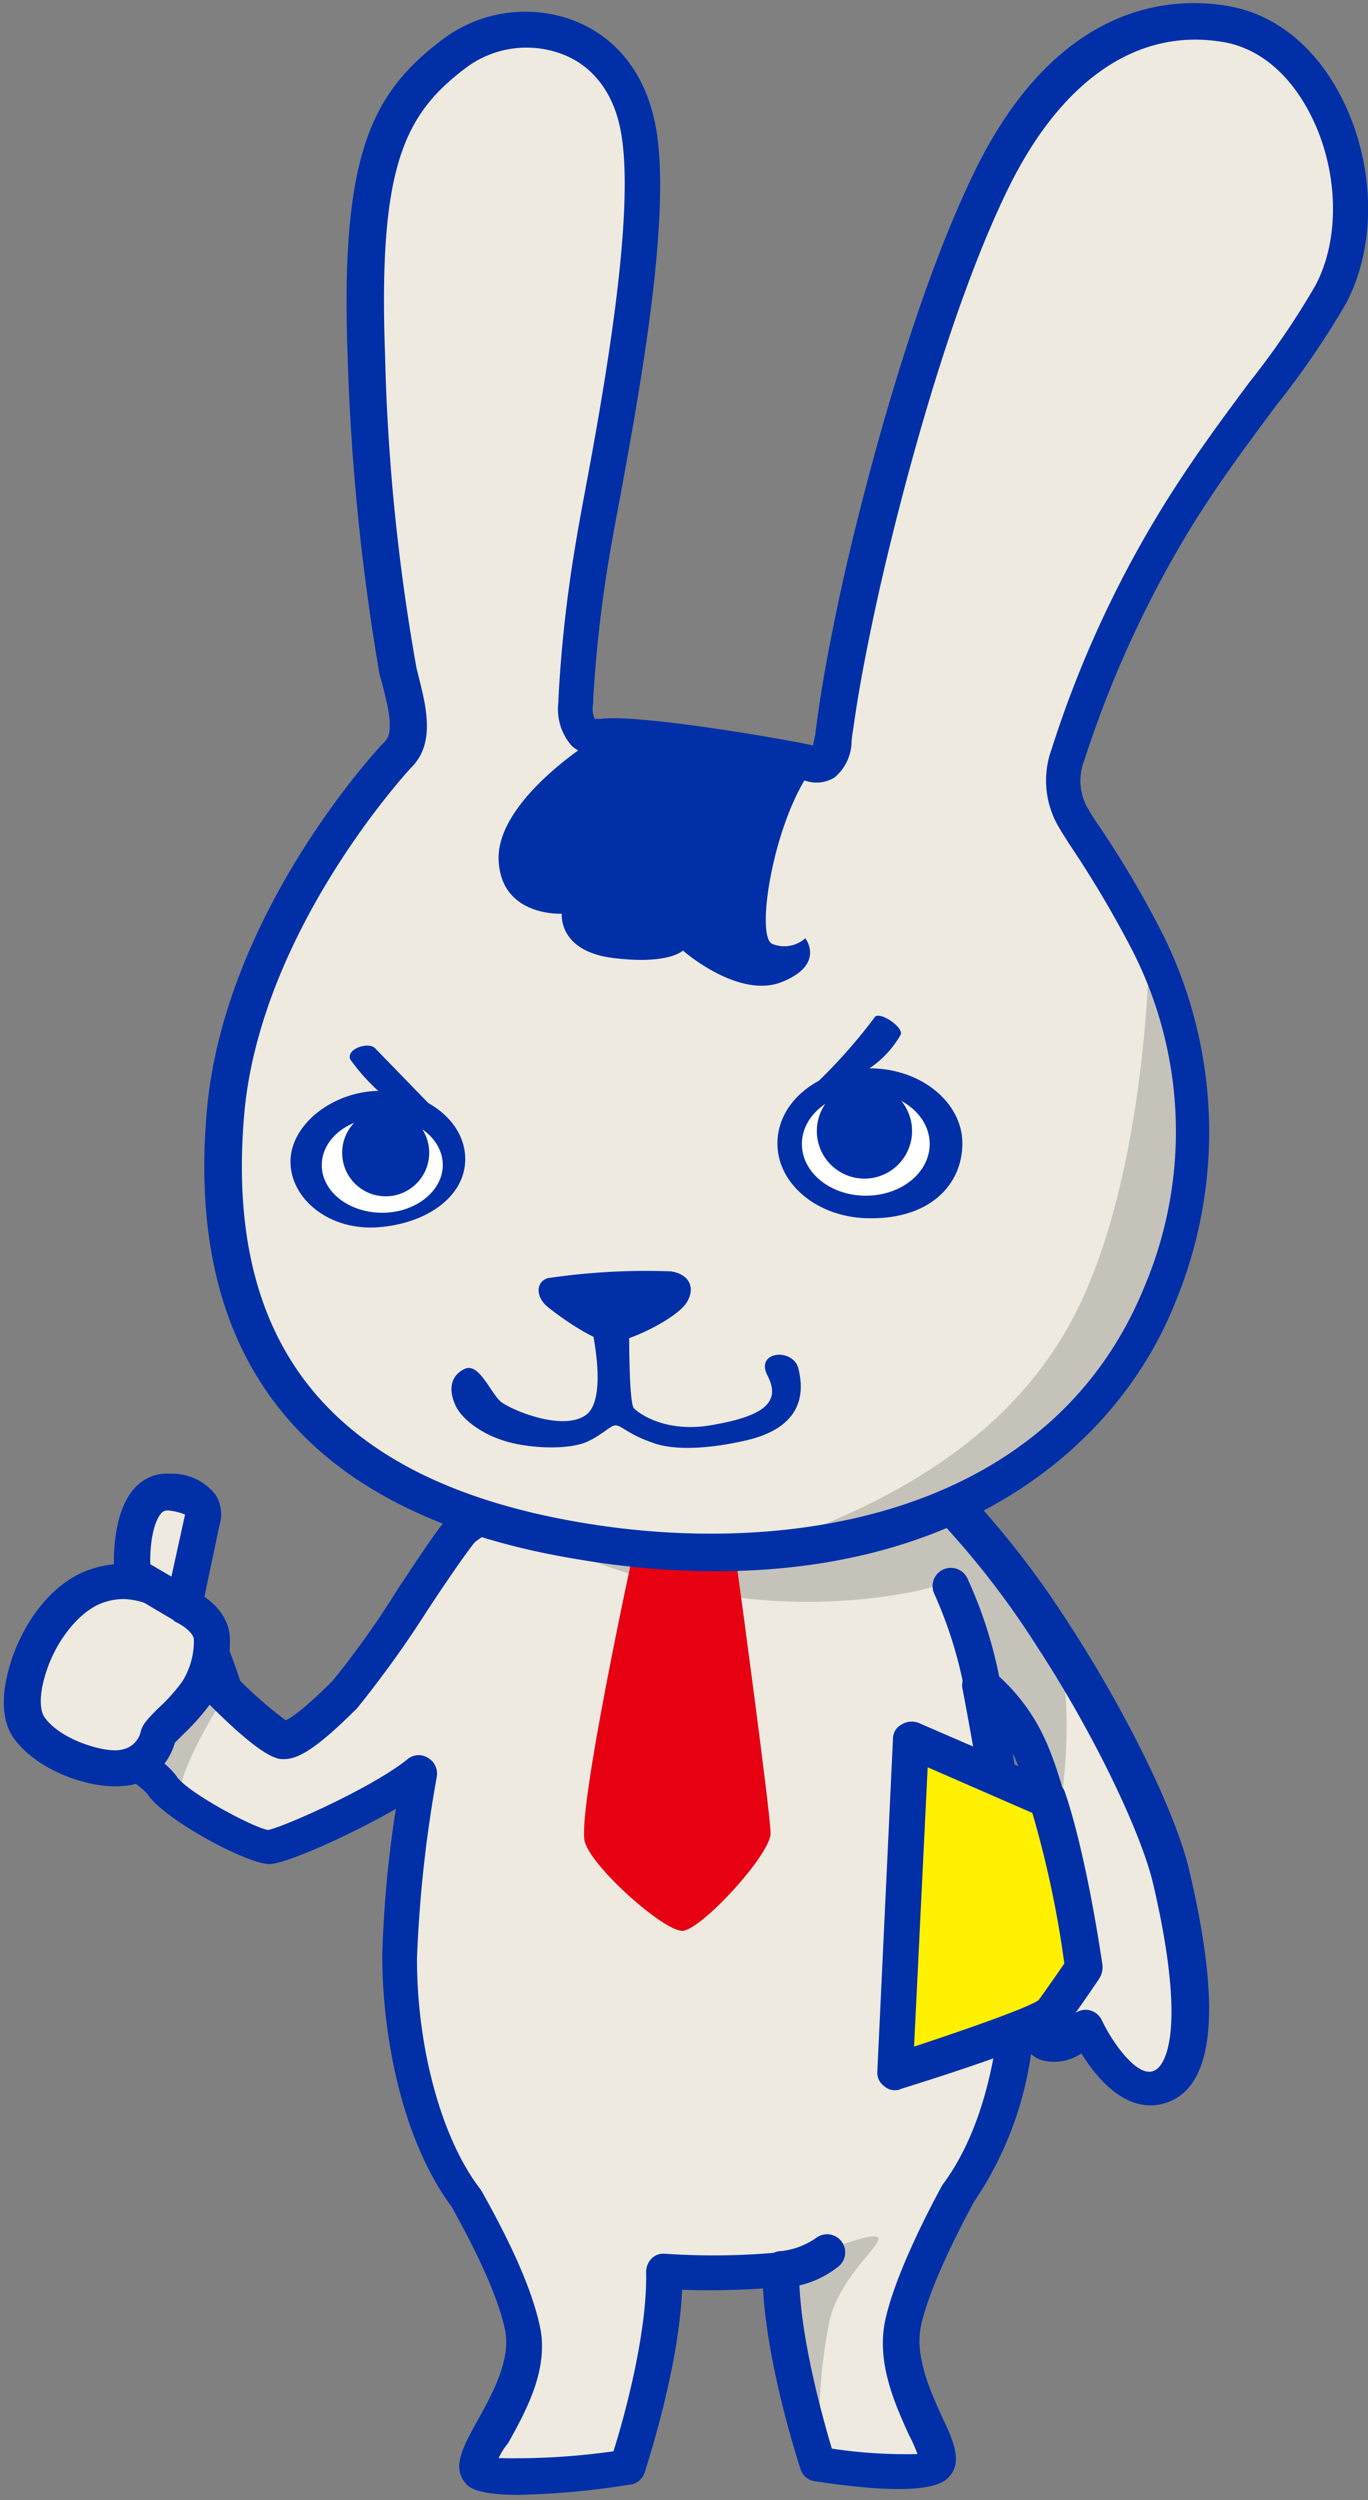 <svg xmlns="http://www.w3.org/2000/svg" xmlns:xlink="http://www.w3.org/1999/xlink" width="110.547" height="202" viewBox="0 0 110.547 202"><rect x="0" y="0" width="110.547" height="202" fill="#808080" stroke="none"/><defs><clipPath id="a"><rect width="110.431" height="201.656" fill="none"/></clipPath><clipPath id="b"><rect width="110.236" height="201.827" fill="none"/></clipPath></defs><g transform="translate(0 0)"><g transform="translate(0 0.344)"><g transform="translate(0 0)" clip-path="url(#a)"><path d="M300.341,207.846c-1.1-4.678-5.276-12.988-9.565-19.539a70.232,70.232,0,0,0-9.946-12.383l-.166-.331c-1.59-3.688-14.781-1.212-25.059,1.376l.993-2.145s-11.928,2.749-13.795,5.064c-1.98,2.422-7.365,11.173-9.288,13.152-1.978,1.984-3.957,3.688-4.891,3.688-.99,0-4.891-3.963-4.891-3.963s-1.7-5.668-3.187-6.878-8.136,10.349-8.136,10.349,5.166,2.477,6.375,4.181,7.363,4.9,8.574,4.9c1.1,0,9.122-3.577,12.145-6.055a109.106,109.106,0,0,0-1.593,14.917c0,6.66,1.7,14.642,5.385,19.486,1.595,2.861,3.9,7.211,4.56,10.568.993,4.9-4.56,10.292-3.571,11.5s12.037-.22,12.037-.22,3.131-9.412,2.966-15.852a67.908,67.908,0,0,0,9.454-.111c-.111,6.44,2.965,15.744,2.965,15.744s8.574,1.323,9.565.111-3.681-6.5-2.693-11.395c.6-3.082,2.854-7.65,4.5-10.622,3.9-5.285,5.331-13.759,4.944-20.419a192.338,192.338,0,0,0-3.13-20.808,14.373,14.373,0,0,1,4.12,5.561c2.2,5.174,4.177,17.447,4.177,17.447s-4.669,5.668-2.968,6.165,3.188-1.487,3.188-1.487,2.694,5.89,5.879,4.9c3.245-.882,3.245-7.541,1.048-16.9" transform="translate(-205.644 -56.591)" fill="#eeeae0"/><path d="M232.074,175.461s16.048,12.6,37.2,8.476c7.036-1.376,4.344-7.155,4.344-7.155Z" transform="translate(-195.411 -55.687)" fill="#c5c2ba"/><path d="M267.358,203.552c.055.5,2.8-13.043-.768-18.161-2.2-3.194-7.42-10.239-9.179-7.927l4.891,13.87c0,.056,4.288,4.074,5.055,12.219" transform="translate(-182.225 -54.883)" fill="#c5c2ba"/><path d="M220,184.258l1.7,4.018s-4.12,6.548-3.187,8.035l-2.638-3.08s.109-2.864,1.7-4.129c1.648-1.266,2.417-4.844,2.417-4.844" transform="translate(-203.838 -51.11)" fill="#c5c2ba"/><path d="M252.313,231.458a41.357,41.357,0,0,1,.822-9.412c.938-3.8,4.728-6.385,3.792-6.715s-6.868,2.256-6.868,2.256a32.01,32.01,0,0,0,.33,6.99,32.437,32.437,0,0,0,1.923,6.881" transform="translate(-186.084 -34.958)" fill="#c5c2ba"/></g></g><g transform="translate(0.311 0)"><g clip-path="url(#b)"><path d="M287.972,198.446c1.044,6.163,1.867,11.779,2.033,15.025a37.4,37.4,0,0,1,0,4.955c.55-.88,1.263-1.925,2.142-3.08-.438-2.588-2.142-12.219-3.954-16.459a3.412,3.412,0,0,0-.22-.441m-41.548,56.915a57.066,57.066,0,0,0,9.285-.55c.772-2.422,2.749-9.467,2.638-14.476a1.563,1.563,0,0,1,.441-1.1,1.359,1.359,0,0,1,1.1-.385,56.718,56.718,0,0,0,9.176-.111,1.505,1.505,0,0,1,1.65,1.488c-.055,5.008,1.927,11.944,2.638,14.366a39.926,39.926,0,0,0,6.924.441,13.141,13.141,0,0,0-.713-1.595c-1.1-2.423-2.583-5.725-1.922-9.082.657-3.193,2.855-7.763,4.615-11.009.055-.055.055-.111.111-.166,3.958-5.339,5-13.815,4.615-19.428-.275-4.129-1.54-12.6-3.076-20.587a1.508,1.508,0,0,1,2.419-1.432,15.611,15.611,0,0,1,4.5,6.11c2.253,5.285,4.178,17.281,4.289,17.833a1.453,1.453,0,0,1-.331,1.157c-.823.99-1.539,2.034-2.142,2.917l.056-.055a1.534,1.534,0,0,1,1.318-.552,1.5,1.5,0,0,1,1.154.827c.772,1.65,2.749,4.567,4.124,4.128,1.263-.386,2.638-4.017,0-15.249-1.044-4.292-4.946-12.328-9.345-19.042a69.422,69.422,0,0,0-9.672-12.056,1.775,1.775,0,0,1-.441-.6l-.111-.331c-.055-.111-1.7-3.249-23.354,2.256a1.389,1.389,0,0,1-1.485-.5,1.489,1.489,0,0,1-.33-.935c-4.725,1.266-9.4,2.864-10.167,3.854s-2.252,3.139-3.736,5.4A87.245,87.245,0,0,1,235,194.763c-3.407,3.412-4.835,4.125-5.936,4.125-.494,0-1.593,0-5.936-4.347a2.32,2.32,0,0,1-.385-.607,30.919,30.919,0,0,0-2.253-5.557,51.483,51.483,0,0,0-5.55,7.982c1.759.935,4.507,2.528,5.495,3.96.88,1.266,6.1,4.074,7.365,4.295,1.321-.277,8.41-3.412,11.267-5.722a1.4,1.4,0,0,1,1.648-.111,1.476,1.476,0,0,1,.715,1.539,104.574,104.574,0,0,0-1.6,14.7c0,7.209,1.98,14.531,5.112,18.6.055.055.055.109.111.164,1.977,3.523,4.012,7.6,4.726,11.009.716,3.468-1.21,6.879-2.583,9.358a5.786,5.786,0,0,0-.772,1.209m1.7,2.972c-3.626,0-4.174-.661-4.45-1.046-.988-1.266-.109-2.861.988-4.844,1.154-2.092,2.749-4.9,2.308-7.32-.657-3.357-3.185-7.982-4.339-10.072-4.122-5.56-5.606-14.093-5.606-20.309a92.353,92.353,0,0,1,1.1-11.836c-3.737,2.145-8.9,4.456-10.222,4.456-1.814,0-8.353-3.523-9.783-5.557-.715-.99-3.847-2.753-5.825-3.688a1.367,1.367,0,0,1-.769-.883,1.659,1.659,0,0,1,.109-1.155c4.067-7.1,6.98-10.841,8.738-11.118a2.013,2.013,0,0,1,1.595.386c1.539,1.321,3.023,5.5,3.572,7.209a32.992,32.992,0,0,0,3.683,3.191c.385-.166,1.428-.824,3.792-3.191a71.1,71.1,0,0,0,5.276-7.43c1.539-2.311,3.023-4.57,3.9-5.616,2.033-2.477,11.708-4.9,14.618-5.557a1.532,1.532,0,0,1,1.485.493,1.5,1.5,0,0,1,.33.935c19.126-4.512,22.863-2.367,23.962.111v.055a74.264,74.264,0,0,1,9.947,12.439c4.56,6.992,8.683,15.358,9.726,19.98,2.638,11.229,1.977,17.5-1.977,18.717-3.079.935-5.5-1.983-6.762-4.018a3.937,3.937,0,0,1-3.185.55,2.3,2.3,0,0,1-.882-.5,28.306,28.306,0,0,1-4.616,11.944c-2.308,4.293-3.847,7.872-4.288,10.074-.493,2.422.768,5.228,1.7,7.266.934,1.981,1.647,3.577.658,4.789-.438.494-1.536,1.871-10.935.441a1.43,1.43,0,0,1-1.154-.991c-.111-.386-2.694-8.2-3.021-14.586a64.376,64.376,0,0,1-6.541.109c-.275,6.439-2.913,14.367-3.024,14.752a1.417,1.417,0,0,1-1.209.991,64.478,64.478,0,0,1-8.907.826" transform="translate(-206.446 -56.754)" fill="#002fa8"/></g></g><g transform="translate(0 0.344)"><g transform="translate(0 0)" clip-path="url(#a)"><path d="M222.19,182.44a7.082,7.082,0,0,0-7.363-1.487c-4.178,1.707-6.869,8.862-5.166,11.338s6.155,3.688,7.859,3.194A3.483,3.483,0,0,0,220.1,192.9c.109-.5,2.087-1.984,3.132-3.577a7.665,7.665,0,0,0,1.154-4.185c0-1.707-2.2-2.7-2.2-2.7" transform="translate(-207.345 -53.09)" fill="#eeeae0"/></g></g><g transform="translate(0.311 0)"><g clip-path="url(#b)"><path d="M217.863,182.421a5,5,0,0,0-1.923.386c-1.814.769-3.683,3.135-4.452,5.834-.494,1.651-.385,2.808-.055,3.3,1.321,1.925,5.11,2.971,6.264,2.642a1.9,1.9,0,0,0,1.539-1.485c.166-.608.605-1.046,1.429-1.875a14,14,0,0,0,1.923-2.145,6.158,6.158,0,0,0,.935-3.357c0-.552-.882-1.158-1.321-1.376l-.22-.111-.164-.166a6.265,6.265,0,0,0-3.955-1.651m-.715,15.136c-2.529,0-6.375-1.376-8.191-3.909-.934-1.321-1.043-3.357-.33-5.777.769-2.753,2.858-6.385,6.156-7.707a8.479,8.479,0,0,1,8.793,1.6c.769.383,2.858,1.65,2.858,3.96a8.746,8.746,0,0,1-1.429,4.953,18.192,18.192,0,0,1-2.308,2.642l-.715.718a4.811,4.811,0,0,1-3.517,3.412,8.722,8.722,0,0,1-1.318.111" transform="translate(-208.167 -53.222)" fill="#002fa8"/></g></g><g transform="translate(0 0.344)"><g transform="translate(0 0)" clip-path="url(#a)"><path d="M214.985,182.445s-.494-6.878,2.968-6.657,2.693,2.2,2.693,2.2l-1.484,6.878Z" transform="translate(-204.317 -55.52)" fill="#eeeae0"/><path d="M216.962,182.094l1.7.994,1.1-5.009a4.426,4.426,0,0,0-1.374-.331.657.657,0,0,0-.494.166c-.716.715-.991,2.7-.937,4.181m3.737,5.616-6.594-3.909-.056-.769c-.055-.827-.274-5.174,1.759-7.212a3.493,3.493,0,0,1,2.749-1.046,4.459,4.459,0,0,1,3.681,1.707,2.917,2.917,0,0,1,.33,2.367Z" transform="translate(-204.809 -56.049)" fill="#002fa8"/><path d="M250.061,219.519H249.9a1.484,1.484,0,0,1-1.374-1.584v-.012a1.507,1.507,0,0,1,1.54-1.376,6.172,6.172,0,0,0,2.8-1.1,1.464,1.464,0,0,1,1.647,2.422,7.885,7.885,0,0,1-4.45,1.653" transform="translate(-186.854 -35.017)" fill="#002fa8"/><path d="M243.032,178.943s-4.671,21.407-3.958,23.668c.716,2.2,6.375,7.155,7.86,7.155s7.143-6.165,7.143-7.872-2.966-23.391-2.966-23.391Z" transform="translate(-191.807 -54.105)" fill="#e60012"/><path d="M261.53,190.828a1.422,1.422,0,0,1-1.429-1.21,34.716,34.716,0,0,0-2.417-7.706,1.475,1.475,0,1,1,2.638-1.321,34.958,34.958,0,0,1,2.69,8.53,1.489,1.489,0,0,1-1.209,1.707Z" transform="translate(-182.166 -53.443)" fill="#002fa8"/></g></g><g transform="translate(0.311 0)"><g clip-path="url(#b)"><path d="M233.957,150.066c.549,2.311,1.539,5.175,0,6.717S221.262,171.2,220,185.736c-1.265,14.253,2.857,30.435,28.908,34.675,25.994,4.239,41.327-6.879,46.655-19.925a34.208,34.208,0,0,0-.877-28.349,105.6,105.6,0,0,0-5.991-10.017,5.861,5.861,0,0,1-.493-5.171,88.407,88.407,0,0,1,8.956-19.433c4.785-7.65,9.675-12.88,12.314-17.779,4.064-7.706,0-20.529-8.632-21.9-6.816-1.1-13.74,2.422-18.741,12.549-4.946,10.128-9.013,25.759-10.718,33.576a115.486,115.486,0,0,0-2.088,11.67c-.166,1.155-.386,2.311-1.922,1.925s-13.959-2.477-16.653-2.09-2.306-2.311-2.306-3.085a118.59,118.59,0,0,1,1.318-11.887c.937-5.948,5.277-25.762,3.737-34.181s-9.947-9.908-14.893-6.11c-5.387,4.074-7.64,8.807-7.09,24.327a174.074,174.074,0,0,0,2.472,25.541" transform="translate(-202.112 -95.836)" fill="#eeeae0"/></g></g><g transform="translate(0 0.344)"><g transform="translate(0 0)" clip-path="url(#a)"><path d="M260.912,158.646c0,2.308-2.311,4.181-5.166,4.181s-5.166-1.873-5.166-4.181,2.316-4.184,5.166-4.184,5.166,1.873,5.166,4.184" transform="translate(-185.781 -66.613)" fill="#fff"/><path d="M234.843,159.69c0,2.127-2.189,3.852-4.891,3.852s-4.891-1.726-4.891-3.852,2.191-3.854,4.891-3.854,4.891,1.727,4.891,3.854" transform="translate(-199.061 -65.898)" fill="#fff"/><path d="M280.788,146.64s-.111,18.332-5.989,29.836S256.937,193.1,246.5,196.4c0,0,26.434-.222,33.908-19.65,6.922-17.944.382-30.111.382-30.111" transform="translate(-187.905 -70.682)" fill="#c5c2ba"/></g></g><g transform="translate(0.311 0)"><g clip-path="url(#b)"><path d="M235.951,150.267l.164.663c.6,2.422,1.429,5.45-.549,7.43-.111.111-12.2,13.1-13.518,28.018-1.648,18.99,7.363,29.777,27.645,33.079,16.869,2.752,37.59-.826,45.065-19.047a32.18,32.18,0,0,0-.882-27.135,87.169,87.169,0,0,0-5.221-8.806c-.331-.553-.6-.935-.713-1.157a7.4,7.4,0,0,1-.661-6.384,88.372,88.372,0,0,1,9.123-19.816c2.363-3.8,4.782-7.047,6.868-9.852a64.36,64.36,0,0,0,5.332-7.817c2.033-3.8,1.867-9.3-.331-13.7-1.7-3.412-4.288-5.561-7.253-6-6.816-1.1-12.916,3.085-17.2,11.781-5.714,11.665-9.84,29.772-10.608,33.24-1.371,6.274-1.756,9.137-1.977,10.68a6.685,6.685,0,0,0-.111.934,3.832,3.832,0,0,1-1.374,2.808,2.762,2.762,0,0,1-2.306.277c-1.6-.386-13.74-2.425-16.047-2.093a3.328,3.328,0,0,1-2.86-.715,4.487,4.487,0,0,1-1.1-3.577v-.22a109.029,109.029,0,0,1,1.318-12.112c.166-1.045.441-2.588.769-4.347,1.484-7.927,4.177-22.677,2.968-29.339-.547-3.135-2.252-5.391-4.78-6.329a8.154,8.154,0,0,0-7.8,1.155c-4.946,3.743-7.034,7.982-6.485,23.12a165.433,165.433,0,0,0,2.529,25.265m24.236,73.042a66.384,66.384,0,0,1-11.046-.935c-21.764-3.521-31.931-15.744-30.119-36.272,1.429-16.182,14.234-29.727,14.4-29.836.769-.769.22-2.914-.22-4.623l-.22-.769a183.748,183.748,0,0,1-2.583-25.762c-.6-16.346,1.98-21.245,7.64-25.537a11.106,11.106,0,0,1,10.66-1.542c3.52,1.376,5.828,4.4,6.6,8.585,1.323,7.209-1.375,21.744-2.969,30.385-.327,1.707-.6,3.249-.768,4.239a107.2,107.2,0,0,0-1.32,11.615v.328a2.209,2.209,0,0,0,.111,1.265h.493c3.024-.438,15.664,1.764,17.145,2.15.056-.22.111-.5.166-.718s.055-.493.111-.824c.22-1.6.605-4.567,1.98-10.952.768-3.577,5-21.964,10.826-33.906,6.541-13.379,15.5-14.148,20.28-13.379,3.958.608,7.309,3.305,9.451,7.6,2.638,5.339,2.749,11.779.275,16.457a68.479,68.479,0,0,1-5.607,8.2c-2.088,2.808-4.45,5.943-6.757,9.634a88.216,88.216,0,0,0-8.794,19.1,4.474,4.474,0,0,0,.383,4.02,11.615,11.615,0,0,0,.662,1.044,81.3,81.3,0,0,1,5.387,9.139,35.949,35.949,0,0,1,.934,29.557c-4.391,11.118-16.43,21.739-37.091,21.739" transform="translate(-202.623 -96.368)" fill="#002fa8"/><path d="M260.187,223.809h0a67.1,67.1,0,0,1-11.129-.942,50.79,50.79,0,0,1-14.28-4.311,29.884,29.884,0,0,1-9.922-7.621,27.4,27.4,0,0,1-5.437-10.877,42.706,42.706,0,0,1,1.968-25.613,58.9,58.9,0,0,1,4.885-9.554,67.341,67.341,0,0,1,4.642-6.507c.992-1.225,1.87-2.2,2.154-2.47h0c.126-.126.32-.5.2-1.549a20.142,20.142,0,0,0-.55-2.589l-.238-.831v-.034c-.007-.04-.021-.118-.035-.2a189.394,189.394,0,0,1-2.548-25.581c-.3-8.106.162-13.493,1.5-17.466a16.609,16.609,0,0,1,6.341-8.487,11.683,11.683,0,0,1,7.025-2.366,11.55,11.55,0,0,1,4.115.755,10.426,10.426,0,0,1,4.549,3.4,12.824,12.824,0,0,1,2.361,5.56c1.332,7.261-1.344,21.761-2.943,30.424l-.026.142c-.29,1.515-.576,3.1-.766,4.23a107.162,107.162,0,0,0-1.313,11.547v.352a5.006,5.006,0,0,0-.012.727h.082a8.1,8.1,0,0,1,1.066-.057c3.876,0,13.229,1.59,15.737,2.111.019-.083.037-.165.056-.241a2.654,2.654,0,0,0,.046-.336c.013-.131.028-.278.056-.443l.029-.212c.223-1.624.638-4.648,1.956-10.77.184-.856,4.575-21.124,10.865-34.02,2.511-5.135,5.614-8.908,9.223-11.214a16.368,16.368,0,0,1,8.935-2.652,16.735,16.735,0,0,1,2.65.212c4.114.632,7.6,3.426,9.819,7.867a20.525,20.525,0,0,1,2.107,8.692,17.009,17.009,0,0,1-1.837,8.223,61.905,61.905,0,0,1-5.143,7.591l-.506.678-.4.54c-1.961,2.635-4.183,5.621-6.332,9.06a87.805,87.805,0,0,0-8.741,18.979,3.985,3.985,0,0,0,.324,3.6l.029.053a11.673,11.673,0,0,0,.629.988l0,.005.206.315a78.59,78.59,0,0,1,5.213,8.88,36.459,36.459,0,0,1,.947,29.961,31.458,31.458,0,0,1-4.817,8.214,34.228,34.228,0,0,1-7.816,7.055,39.363,39.363,0,0,1-10.89,4.93A51.242,51.242,0,0,1,260.187,223.809Zm-26.453-67.151a58.455,58.455,0,0,0-6.744,8.971,57.611,57.611,0,0,0-4.727,9.318,40.575,40.575,0,0,0-2.743,11.2,41.056,41.056,0,0,0,.867,13.665,26.41,26.41,0,0,0,5.237,10.485,28.893,28.893,0,0,0,9.594,7.363,49.809,49.809,0,0,0,14,4.221,66.106,66.106,0,0,0,10.967.929,50.243,50.243,0,0,0,13.757-1.814,38.366,38.366,0,0,0,10.615-4.8,33.23,33.23,0,0,0,7.588-6.848,30.458,30.458,0,0,0,4.666-7.956l0-.008a35.457,35.457,0,0,0-.921-29.145l0,0a77.733,77.733,0,0,0-5.147-8.765l-.2-.313a12.063,12.063,0,0,1-.685-1.084l-.007-.012a4.979,4.979,0,0,1-.416-4.386l0-.013a88.817,88.817,0,0,1,8.844-19.2c2.172-3.477,4.408-6.48,6.38-9.13l.4-.54.507-.679a61.25,61.25,0,0,0,5.061-7.461c2.394-4.527,2.284-10.809-.282-16-2.067-4.141-5.291-6.742-9.079-7.324a15.743,15.743,0,0,0-2.5-.2c-4.906,0-11.884,2.308-17.26,13.3-6.237,12.788-10.6,32.94-10.786,33.791-1.31,6.085-1.722,9.084-1.943,10.7l-.033.236c-.023.134-.036.261-.048.384a3.354,3.354,0,0,1-.071.477c-.024.1-.049.208-.075.326-.03.133-.06.271-.092.395l-.124.487-.487-.127c-1.263-.329-11.833-2.191-15.987-2.191a7.035,7.035,0,0,0-.96.052l-.036.005h-.73l-.145-.139c-.108-.1-.361-.346-.265-1.645v-.339a108.153,108.153,0,0,1,1.326-11.669c.191-1.142.479-2.73.77-4.249l.026-.138c1.587-8.6,4.242-22.983,2.943-30.062a11.837,11.837,0,0,0-2.171-5.132,9.436,9.436,0,0,0-4.115-3.078,10.548,10.548,0,0,0-3.755-.688,10.677,10.677,0,0,0-6.42,2.162,15.691,15.691,0,0,0-6,8.009c-1.294,3.853-1.74,9.13-1.445,17.111a188.357,188.357,0,0,0,2.533,25.442c.021.12.034.189.041.234l.214.749c.5,1.934,1.065,4.127.09,5.1Zm26.03,64.125h0a63.265,63.265,0,0,1-10.152-.833,48.547,48.547,0,0,1-13.244-3.934,26.991,26.991,0,0,1-9.1-6.895,24.517,24.517,0,0,1-4.928-9.907,39.458,39.458,0,0,1-.785-12.88,38.518,38.518,0,0,1,2.686-10.8,56.605,56.605,0,0,1,4.6-8.986,59.6,59.6,0,0,1,6.378-8.546c1.725-1.726,1.056-4.4.466-6.758l-.214-.861a166.529,166.529,0,0,1-2.543-25.368c-.273-7.534.1-12.469,1.2-16a14.086,14.086,0,0,1,5.478-7.536,8.708,8.708,0,0,1,5.251-1.774,8.615,8.615,0,0,1,3.031.549c2.706,1,4.517,3.388,5.1,6.711.533,2.935.374,7.762-.471,14.345-.747,5.817-1.886,11.9-2.5,15.172-.346,1.852-.611,3.35-.767,4.333a109.014,109.014,0,0,0-1.312,12.047v.207c0,.062,0,.128,0,.2a3.841,3.841,0,0,0,.93,3,2.825,2.825,0,0,0,2.423.6l.035-.006a5.367,5.367,0,0,1,.744-.041c3.408,0,13.909,1.761,15.492,2.144l.037.011a2.263,2.263,0,0,0,1.886-.225,3.19,3.19,0,0,0,1.115-2.292l.028-.151a7.2,7.2,0,0,1,.115-.957l.029-.2c.223-1.569.638-4.489,1.953-10.5,1.1-4.973,5.122-22.073,10.648-33.354a26.045,26.045,0,0,1,6.884-9.068A13.427,13.427,0,0,1,301.1,99.246c3.127.463,5.835,2.69,7.624,6.27,2.283,4.57,2.413,10.262.325,14.164a64.354,64.354,0,0,1-5.374,7.882l-.035.047c-2.1,2.817-4.47,6.01-6.808,9.768a87.932,87.932,0,0,0-9.069,19.7,6.911,6.911,0,0,0,.616,5.985l.017.031c.047.1.154.263.278.456.114.178.256.4.408.653a87.992,87.992,0,0,1,5.244,8.845l0,.007a32.679,32.679,0,0,1,.9,27.546,29.894,29.894,0,0,1-14.634,15.708,40.4,40.4,0,0,1-10.069,3.428A53.64,53.64,0,0,1,259.765,220.783ZM235.923,158.71a59.175,59.175,0,0,0-6.288,8.449,55.486,55.486,0,0,0-4.49,8.8,37.485,37.485,0,0,0-2.6,10.464,38.467,38.467,0,0,0,.759,12.551,23.526,23.526,0,0,0,4.725,9.507,26,26,0,0,0,8.772,6.636,47.559,47.559,0,0,0,12.97,3.848,62.263,62.263,0,0,0,9.991.82,52.639,52.639,0,0,0,10.552-1.027,39.4,39.4,0,0,0,9.82-3.341A28.92,28.92,0,0,0,294.3,200.22a31.65,31.65,0,0,0-.866-26.72,86.992,86.992,0,0,0-5.189-8.751l-.015-.023c-.148-.246-.281-.455-.4-.639-.146-.228-.253-.395-.325-.537a7.92,7.92,0,0,1-.7-6.764l0-.009a88.935,88.935,0,0,1,9.174-19.928c2.36-3.794,4.748-7,6.855-9.837l.037-.049a63.668,63.668,0,0,0,5.292-7.754c1.943-3.629,1.807-8.952-.337-13.245-1.639-3.281-4.082-5.315-6.878-5.728h-.007a12.429,12.429,0,0,0-10.066,2.784,25.066,25.066,0,0,0-6.607,8.725,123.342,123.342,0,0,0-7.127,19.611c-1.775,6.184-3,11.513-3.442,13.516-1.306,5.975-1.718,8.872-1.939,10.428l-.035.238a6.194,6.194,0,0,0-.1.864l0,.034-.006.034q-.016.087-.033.179a4.077,4.077,0,0,1-1.566,2.959l0,0a3.263,3.263,0,0,1-2.7.333c-1.58-.377-11.989-2.111-15.239-2.111a4.64,4.64,0,0,0-.585.029,3.825,3.825,0,0,1-3.27-.826l-.014-.012a4.741,4.741,0,0,1-1.262-3.758c0-.067,0-.13,0-.188v-.247a110,110,0,0,1,1.324-12.168c.157-.988.424-2.5.771-4.357.61-3.26,1.746-9.327,2.489-15.116.832-6.481.993-11.205.478-14.042-.517-2.962-2.1-5.074-4.462-5.95a7.62,7.62,0,0,0-2.682-.486,7.7,7.7,0,0,0-4.646,1.57,13.059,13.059,0,0,0-5.129,7.039c-1.071,3.417-1.428,8.248-1.159,15.665.258,7.7.895,13.968,1.384,17.874.567,4.53,1.073,7.062,1.13,7.287l.213.86C237.271,153.49,238.044,156.583,235.923,158.71Z" transform="translate(-202.623 -96.368)" fill="rgba(0,0,0,0)"/></g></g><g transform="translate(0 0.344)"><g transform="translate(0 0)" clip-path="url(#a)"><path d="M237.311,164.592c-.993.331-.937,1.542,0,2.311s3.845,2.864,5.165,2.864,5.327-1.929,6.1-3.25,0-2.311-1.324-2.477a53.882,53.882,0,0,0-9.942.552" transform="translate(-193.062 -61.662)" fill="#002fa8"/><path d="M260,170.5c.386,1.6.607,4.567-4.009,5.727-2.256.547-5.442.99-7.529.327-2.2-.715-2.747-1.487-3.245-1.487-.441,0-.988.718-2.306,1.326s-4.289.6-6.431,0-3.844-1.925-4.285-3.139c-.439-1.1-.33-2.2.824-2.75s2.091,1.925,2.913,2.642c.824.66,4.946,2.422,6.868,1.1s.386-7.541.386-7.541l3.13.056s-.055,6.495.386,6.933,2.638,2.039,6.43,1.326c4.064-.718,5.438-1.818,4.4-3.909-1.154-2.043,2.034-2.37,2.472-.611" transform="translate(-195.474 -60.245)" fill="#002fa8"/><path d="M256.422,163.524c-2.858,0-5.165-1.87-5.165-4.181s2.306-4.185,5.165-4.185,5.166,1.87,5.166,4.185-2.306,4.181-5.166,4.181m.331-10.294c-4.123,0-7.474,2.7-7.474,6.058s3.351,6.054,7.474,6.054c4.835.055,7.474-2.7,7.474-6.054,0-3.305-3.351-6.058-7.474-6.058" transform="translate(-186.458 -67.254)" fill="#002fa8"/><path d="M259.069,157.878a3.847,3.847,0,1,1-3.847-3.849,3.847,3.847,0,0,1,3.847,3.849" transform="translate(-185.367 -66.838)" fill="#002fa8"/><path d="M233.18,158.926a3.517,3.517,0,1,1-3.517-3.523,3.519,3.519,0,0,1,3.517,3.523" transform="translate(-198.496 -66.123)" fill="#002fa8"/><path d="M230.817,164.276c-2.693,0-4.89-1.7-4.89-3.852s2.2-3.854,4.89-3.854,4.891,1.707,4.891,3.854c0,2.093-2.2,3.852-4.89,3.852Zm-.164-9.851c-3.792,0-7.254,2.7-7.254,5.722s3.187,5.672,7.254,5.285c3.792-.33,6.869-2.477,6.869-5.5s-3.132-5.5-6.869-5.5" transform="translate(-199.926 -66.632)" fill="#002fa8"/><path d="M234.292,158.1l-5.661-5.833c-.494-.607-2.417,0-2.033.88a16.178,16.178,0,0,0,2.693,2.917Z" transform="translate(-198.287 -67.883)" fill="#002fa8"/><path d="M250.8,156.668a43.617,43.617,0,0,0,5.552-6.109c.327-.553,2.417.824,2.086,1.431a8.033,8.033,0,0,1-4.122,3.523Z" transform="translate(-185.668 -68.71)" fill="#002fa8"/><path d="M241.878,136.027s-7.474,4.678-7.418,9.411c.109,4.733,5.11,4.456,5.11,4.456s-.33,3.03,4.175,3.582,5.607-.608,5.607-.608,4.5,3.963,8.025,2.533,1.867-3.523,1.867-3.523a2.543,2.543,0,0,1-2.694.442c-1.429-.719.331-11.118,3.847-14.865.056,0-13.407-2.86-18.519-1.428" transform="translate(-194.17 -76.413)" fill="#002fa8"/><path d="M256.8,188.892l-1.264,26.861s11.871-3.687,12.694-4.787c.607-.772,2.528-3.635,2.528-3.635-1.374-9.522-2.913-13.651-2.913-13.651Z" transform="translate(-183.204 -48.699)" fill="#fff100"/><path d="M258.66,191.638l-1.1,22.569c4.5-1.485,9.174-3.138,10.056-3.745.438-.6,1.481-2.09,2.087-2.969a82.647,82.647,0,0,0-2.583-12.164Zm-2.638,26.091a1.246,1.246,0,0,1-.879-.33,1.342,1.342,0,0,1-.55-1.212l1.263-26.861a1.289,1.289,0,0,1,.716-1.155,1.526,1.526,0,0,1,1.375-.111l11.043,4.787a1.283,1.283,0,0,1,.771.829c.055.166,1.6,4.4,3.021,13.926a1.717,1.717,0,0,1-.22,1.046c-.055.109-1.976,2.914-2.58,3.687-.275.331-1.1,1.432-13.466,5.283a.983.983,0,0,1-.493.111" transform="translate(-183.695 -49.191)" fill="#002fa8"/></g></g></g></svg>